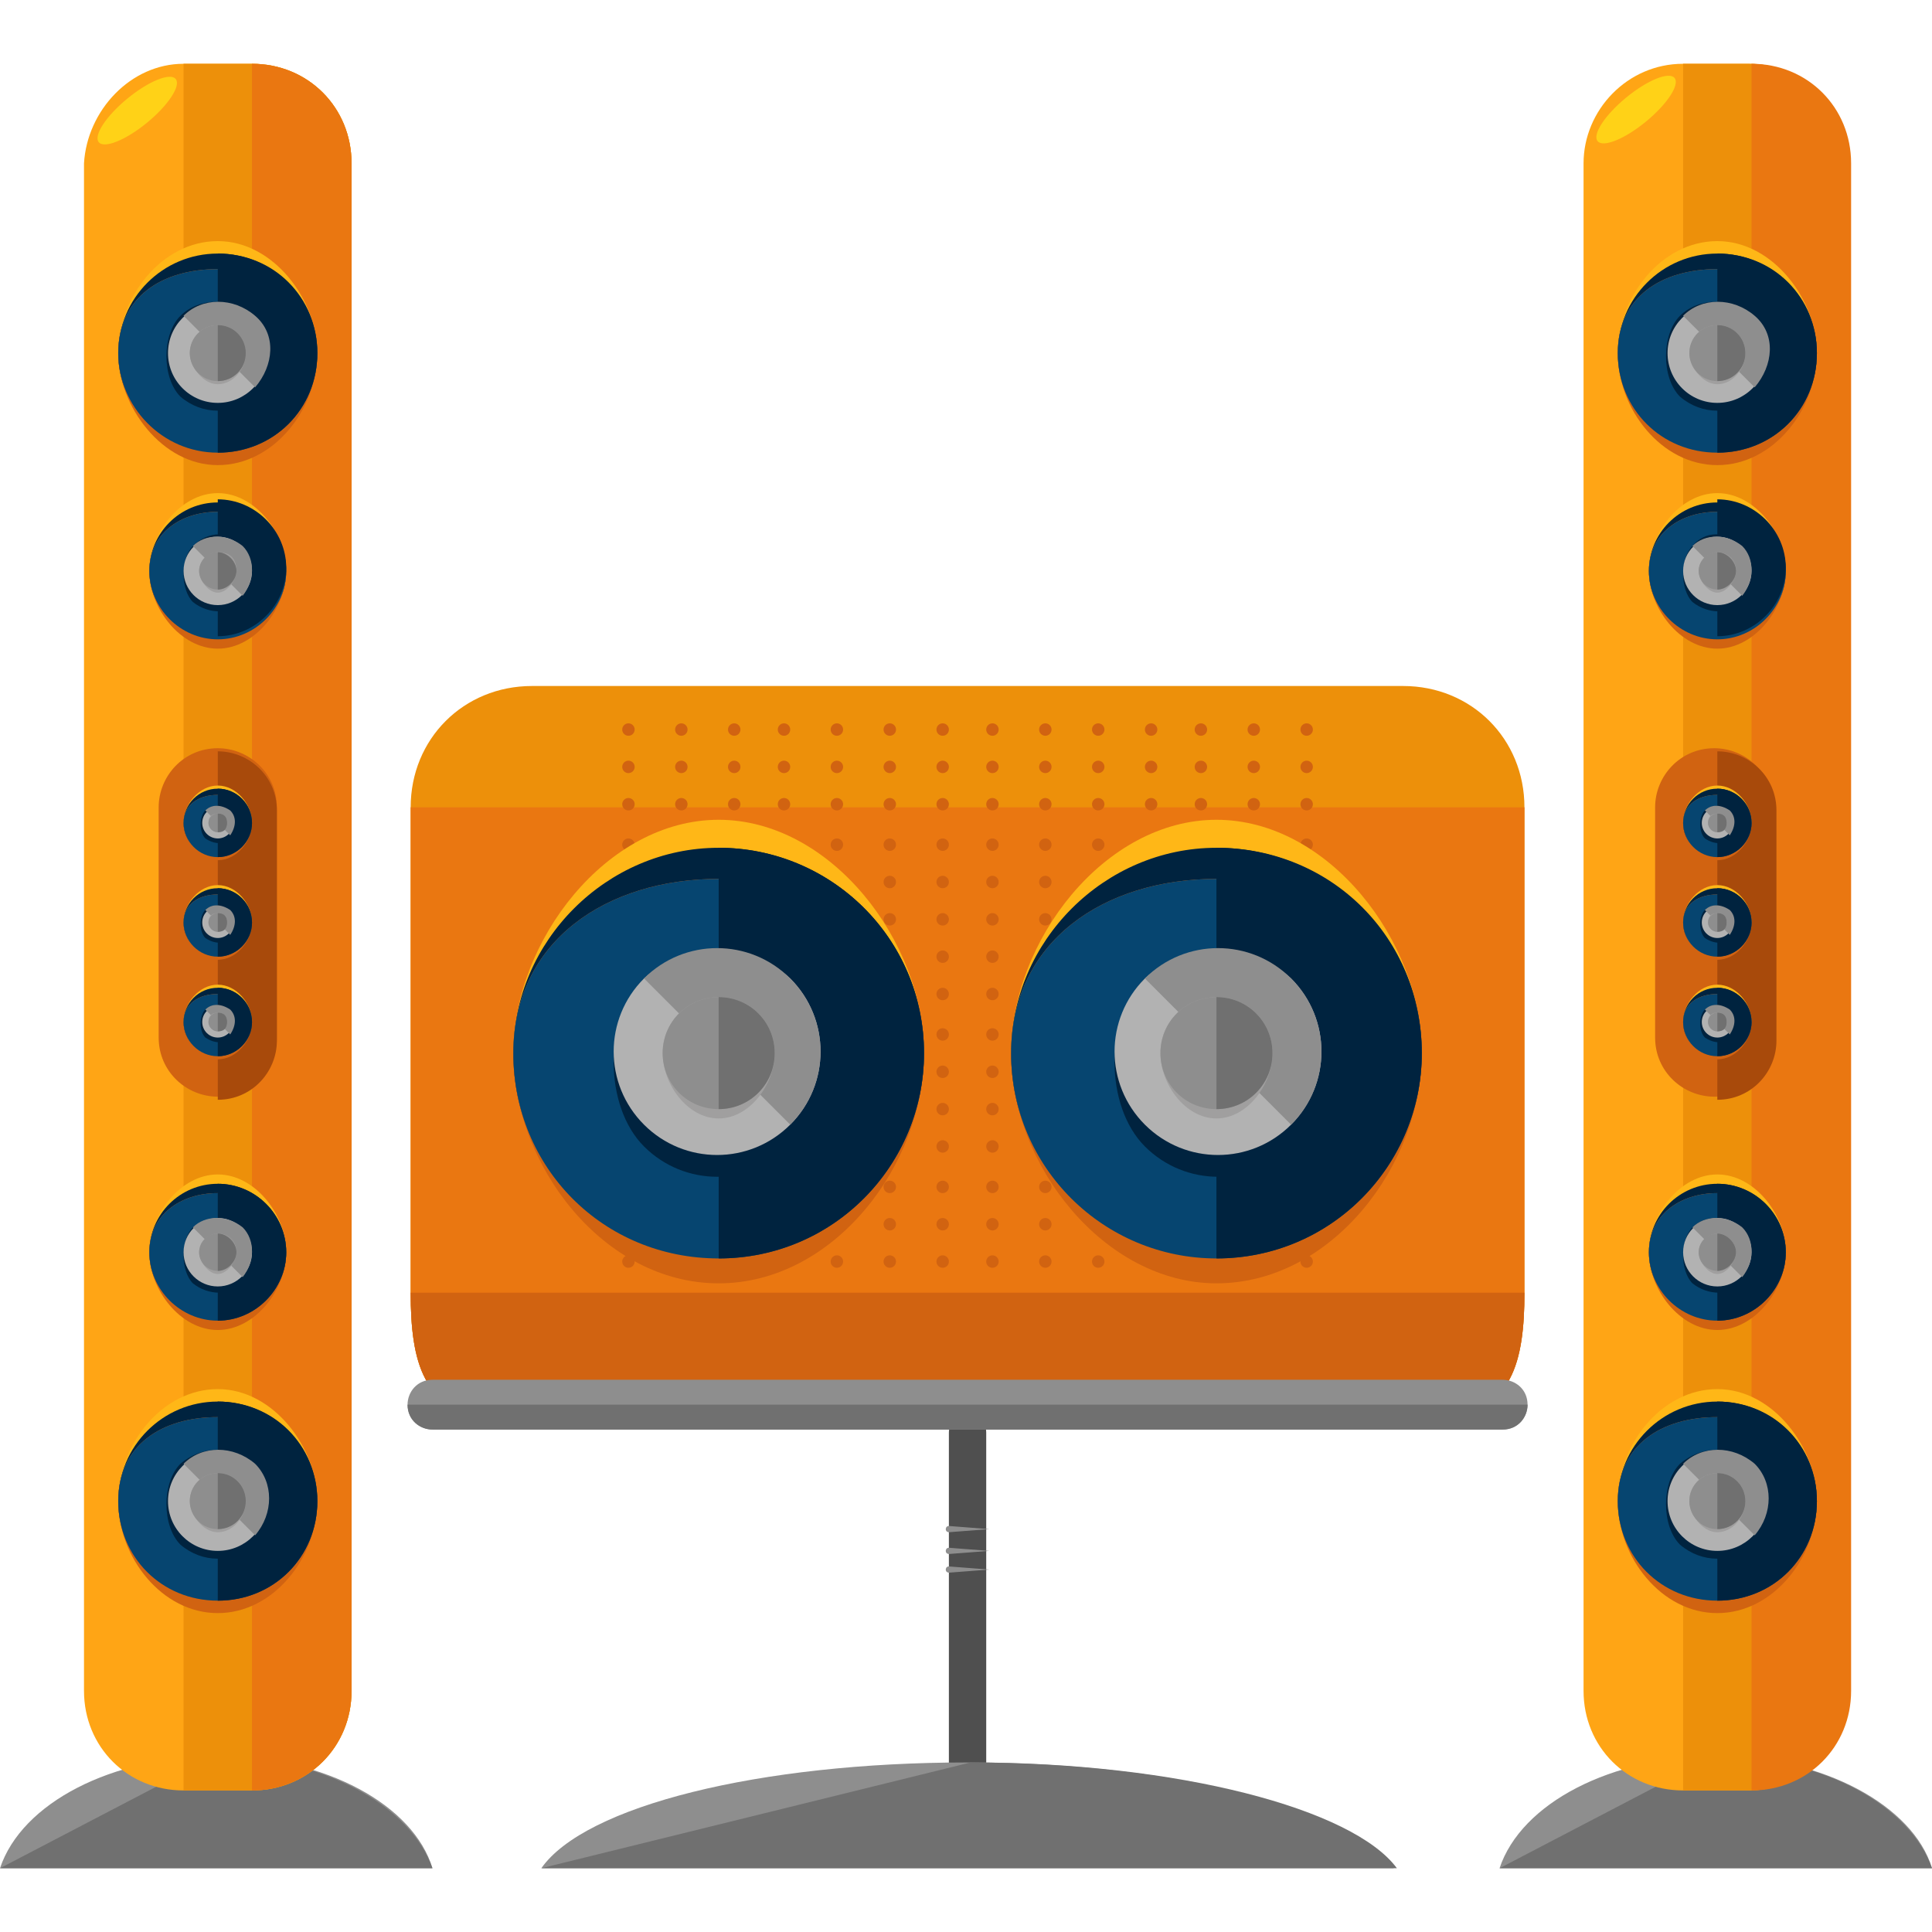 <?xml version="1.0" encoding="UTF-8"?>
<svg xmlns="http://www.w3.org/2000/svg" xmlns:xlink="http://www.w3.org/1999/xlink" height="800px" width="800px" version="1.1" id="Layer_1" viewBox="0 0 496.8 496.8" xml:space="preserve">
<path style="fill:#8E8E8E;" d="M56,451.6c-27.2,0-50.4,12-56,28.8h111.2C106.4,464.4,84,451.6,56,451.6z"></path>
<path style="fill:#707070;" d="M0,480.4h111.2c-5.6-16-28-28.8-56-28.8"></path>
<path style="fill:#FFA515;" d="M90.4,434.8c0,14.4-11.2,25.6-25.6,25.6H47.2c-14.4,0-25.6-11.2-25.6-25.6V42  c0.8-13.6,12-25.6,25.6-25.6h17.6c14.4,0,25.6,11.2,25.6,25.6V434.8z"></path>
<path style="fill:#ED900A;" d="M47.2,16.4h17.6c14.4,0,25.6,11.2,25.6,25.6v392.8c0,14.4-11.2,25.6-25.6,25.6H47.2"></path>
<path style="fill:#EA7711;" d="M64.8,16.4c14.4,0,25.6,11.2,25.6,25.6v392.8c0,14.4-11.2,25.6-25.6,25.6"></path>
<ellipse transform="matrix(-0.635 -0.773 0.773 -0.635 35.702 73.792)" style="fill:#FFD217;" cx="35.292" cy="28.458" rx="4" ry="12.799"></ellipse>
<path style="fill:#FFB717;" d="M30.4,90.8C30.4,76.4,41.6,62,56,62s25.6,15.2,25.6,28.8"></path>
<circle style="fill:#00233F;" cx="56" cy="90.8" r="25.6"></circle>
<path style="fill:#D16311;" d="M81.6,90.8c0,14.4-11.2,28.8-25.6,28.8s-25.6-15.2-25.6-28.8c0-14.4,11.2-21.6,25.6-21.6  S81.6,76.4,81.6,90.8z"></path>
<path style="fill:#064570;" d="M81.6,90.8c0,14.4-11.2,25.6-25.6,25.6s-25.6-12-25.6-25.6c0-14.4,11.2-21.6,25.6-21.6  S81.6,76.4,81.6,90.8z"></path>
<g>
	<path style="fill:#00233F;" d="M56,65.2c14.4,0,25.6,11.2,25.6,25.6S70.4,116.4,56,116.4"></path>
	<path style="fill:#00233F;" d="M64.8,81.2c4.8,4.8,4.8,16,0,20.8s-12.8,4.8-18.4,0c-4.8-4.8-4.8-16,0-20.8S60,76.4,64.8,81.2z"></path>
</g>
<circle style="fill:#B2B2B2;" cx="56" cy="90.8" r="12.8"></circle>
<path style="fill:#8E8E8E;" d="M47.2,81.2c4.8-4.8,12.8-4.8,18.4,0s4.8,12.8,0,18.4"></path>
<path style="fill:#A09F9F;" d="M63.2,90.8c0,4-3.2,8-7.2,8s-7.2-4.8-7.2-8c0-4,3.2-7.2,7.2-7.2C60,83.6,63.2,86.8,63.2,90.8z"></path>
<circle style="fill:#8E8E8E;" cx="56" cy="90.8" r="7.2"></circle>
<path style="fill:#707070;" d="M56,83.6c4,0,7.2,3.2,7.2,7.2S60,98,56,98"></path>
<path style="fill:#FFB717;" d="M38.4,146.8c0-9.6,8-20,17.6-20s17.6,10.4,17.6,20"></path>
<circle style="fill:#00233F;" cx="56" cy="146.8" r="17.6"></circle>
<path style="fill:#D16311;" d="M73.6,146.8c0,9.6-8,20-17.6,20s-17.6-10.4-17.6-20s8-15.2,17.6-15.2S73.6,136.4,73.6,146.8z"></path>
<path style="fill:#064570;" d="M73.6,146.8c0,9.6-8,17.6-17.6,17.6s-17.6-8-17.6-17.6s8-15.2,17.6-15.2S73.6,136.4,73.6,146.8z"></path>
<g>
	<path style="fill:#00233F;" d="M56,128.4c9.6,0,17.6,8,17.6,17.6s-8,17.6-17.6,17.6"></path>
	<path style="fill:#00233F;" d="M62.4,140.4c3.2,3.2,3.2,11.2,0,14.4c-3.2,3.2-8.8,3.2-12.8,0c-3.2-3.2-3.2-11.2,0-14.4   C53.6,136.4,59.2,136.4,62.4,140.4z"></path>
</g>
<circle style="fill:#B2B2B2;" cx="56" cy="146.8" r="8.8"></circle>
<path style="fill:#8E8E8E;" d="M49.6,140.4c3.2-3.2,8.8-3.2,12.8,0c3.2,3.2,3.2,8.8,0,12.8"></path>
<path style="fill:#A09F9F;" d="M60.8,146.8c0,2.4-2.4,5.6-4.8,5.6c-2.4,0-4.8-3.2-4.8-5.6c0-2.4,2.4-4.8,4.8-4.8  C59.2,142,60.8,143.6,60.8,146.8z"></path>
<circle style="fill:#8E8E8E;" cx="56" cy="146.8" r="4.8"></circle>
<path style="fill:#707070;" d="M56,142c2.4,0,4.8,2.4,4.8,4.8c0,2.4-2.4,4.8-4.8,4.8"></path>
<path style="fill:#FFB717;" d="M38.4,322c0-9.6,8-20,17.6-20s17.6,10.4,17.6,20"></path>
<circle style="fill:#00233F;" cx="56" cy="322" r="17.6"></circle>
<path style="fill:#D16311;" d="M73.6,322c0,9.6-8,20-17.6,20s-17.6-10.4-17.6-20s8-15.2,17.6-15.2S73.6,312.4,73.6,322z"></path>
<path style="fill:#064570;" d="M73.6,322c0,9.6-8,17.6-17.6,17.6s-17.6-8-17.6-17.6s8-15.2,17.6-15.2S73.6,312.4,73.6,322z"></path>
<g>
	<path style="fill:#00233F;" d="M56,304.4c9.6,0,17.6,8,17.6,17.6s-8,17.6-17.6,17.6"></path>
	<path style="fill:#00233F;" d="M62.4,315.6c3.2,3.2,3.2,11.2,0,14.4c-3.2,3.2-8.8,3.2-12.8,0c-3.2-3.2-3.2-11.2,0-14.4   C53.6,312.4,59.2,312.4,62.4,315.6z"></path>
</g>
<circle style="fill:#B2B2B2;" cx="56" cy="322" r="8.8"></circle>
<path style="fill:#8E8E8E;" d="M49.6,315.6c3.2-3.2,8.8-3.2,12.8,0c3.2,3.2,3.2,8.8,0,12.8"></path>
<path style="fill:#A09F9F;" d="M60.8,322c0,2.4-2.4,5.6-4.8,5.6c-2.4,0-4.8-3.2-4.8-5.6s2.4-4.8,4.8-4.8  C59.2,317.2,60.8,319.6,60.8,322z"></path>
<circle style="fill:#8E8E8E;" cx="56" cy="322" r="4.8"></circle>
<path style="fill:#707070;" d="M56,317.2c2.4,0,4.8,2.4,4.8,4.8s-2.4,4.8-4.8,4.8"></path>
<path style="fill:#D16311;" d="M71.2,266.8c0,8-6.4,15.2-15.2,15.2l0,0c-8,0-15.2-6.4-15.2-15.2v-59.2c0-8,6.4-15.2,15.2-15.2l0,0  c8,0,15.2,6.4,15.2,15.2V266.8z"></path>
<path style="fill:#A84A0B;" d="M56,193.2L56,193.2c8,0,15.2,6.4,15.2,15.2v59.2c0,8-6.4,15.2-15.2,15.2l0,0"></path>
<path style="fill:#FFB717;" d="M47.2,211.6c0-4.8,4-9.6,8.8-9.6s8.8,4.8,8.8,9.6"></path>
<circle style="fill:#00233F;" cx="56" cy="211.6" r="8.8"></circle>
<path style="fill:#D16311;" d="M64.8,211.6c0,4.8-4,9.6-8.8,9.6s-8.8-4.8-8.8-9.6s4-7.2,8.8-7.2S64.8,206.8,64.8,211.6z"></path>
<path style="fill:#064570;" d="M64.8,211.6c0,4.8-4,8.8-8.8,8.8s-8.8-4-8.8-8.8s4-7.2,8.8-7.2S64.8,206.8,64.8,211.6z"></path>
<g>
	<path style="fill:#00233F;" d="M56,202.8c4.8,0,8.8,4,8.8,8.8s-4,8.8-8.8,8.8"></path>
	<path style="fill:#00233F;" d="M59.2,208.4c1.6,1.6,1.6,5.6,0,7.2c-1.6,1.6-4,1.6-6.4,0c-1.6-1.6-1.6-5.6,0-7.2   C54.4,206.8,57.6,206.8,59.2,208.4z"></path>
</g>
<circle style="fill:#B2B2B2;" cx="56" cy="211.6" r="4"></circle>
<path style="fill:#8E8E8E;" d="M52.8,208.4c1.6-1.6,4-1.6,6.4,0c1.6,1.6,1.6,4,0,6.4"></path>
<path style="fill:#A09F9F;" d="M58.4,211.6c0,1.6-0.8,2.4-2.4,2.4s-2.4-1.6-2.4-2.4c0-1.6,0.8-2.4,2.4-2.4  C57.6,209.2,58.4,210,58.4,211.6z"></path>
<circle style="fill:#8E8E8E;" cx="56" cy="211.6" r="2.4"></circle>
<path style="fill:#707070;" d="M56,209.2c1.6,0,2.4,0.8,2.4,2.4c0,1.6-0.8,2.4-2.4,2.4"></path>
<path style="fill:#FFB717;" d="M47.2,237.2c0-4.8,4-9.6,8.8-9.6s8.8,4.8,8.8,9.6"></path>
<circle style="fill:#00233F;" cx="56" cy="237.2" r="8.8"></circle>
<path style="fill:#D16311;" d="M64.8,237.2c0,4.8-4,9.6-8.8,9.6s-8.8-4.8-8.8-9.6s4-7.2,8.8-7.2S64.8,232.4,64.8,237.2z"></path>
<path style="fill:#064570;" d="M64.8,237.2c0,4.8-4,8.8-8.8,8.8s-8.8-4-8.8-8.8s4-7.2,8.8-7.2S64.8,232.4,64.8,237.2z"></path>
<g>
	<path style="fill:#00233F;" d="M56,228.4c4.8,0,8.8,4,8.8,8.8s-4,8.8-8.8,8.8"></path>
	<path style="fill:#00233F;" d="M59.2,234c1.6,1.6,1.6,5.6,0,7.2c-1.6,1.6-4,1.6-6.4,0c-1.6-1.6-1.6-5.6,0-7.2   C54.4,232.4,57.6,232.4,59.2,234z"></path>
</g>
<circle style="fill:#B2B2B2;" cx="56" cy="237.2" r="4"></circle>
<path style="fill:#8E8E8E;" d="M52.8,234c1.6-1.6,4-1.6,6.4,0c1.6,1.6,1.6,4,0,6.4"></path>
<path style="fill:#A09F9F;" d="M58.4,237.2c0,1.6-0.8,2.4-2.4,2.4s-2.4-1.6-2.4-2.4c0-1.6,0.8-2.4,2.4-2.4  C57.6,234.8,58.4,235.6,58.4,237.2z"></path>
<circle style="fill:#8E8E8E;" cx="56" cy="237.2" r="2.4"></circle>
<path style="fill:#707070;" d="M56,234.8c1.6,0,2.4,0.8,2.4,2.4c0,1.6-0.8,2.4-2.4,2.4"></path>
<path style="fill:#FFB717;" d="M47.2,262.8c0-4.8,4-9.6,8.8-9.6s8.8,4.8,8.8,9.6"></path>
<circle style="fill:#00233F;" cx="56" cy="262.8" r="8.8"></circle>
<path style="fill:#D16311;" d="M64.8,262.8c0,4.8-4,9.6-8.8,9.6s-8.8-4.8-8.8-9.6c0-4.8,4-7.2,8.8-7.2S64.8,258,64.8,262.8z"></path>
<path style="fill:#064570;" d="M64.8,262.8c0,4.8-4,8.8-8.8,8.8s-8.8-4-8.8-8.8s4-7.2,8.8-7.2S64.8,258,64.8,262.8z"></path>
<g>
	<path style="fill:#00233F;" d="M56,254c4.8,0,8.8,4,8.8,8.8s-4,8.8-8.8,8.8"></path>
	<path style="fill:#00233F;" d="M59.2,259.6c1.6,1.6,1.6,5.6,0,7.2s-4,1.6-6.4,0c-1.6-1.6-1.6-5.6,0-7.2S57.6,258,59.2,259.6z"></path>
</g>
<circle style="fill:#B2B2B2;" cx="56" cy="262.8" r="4"></circle>
<path style="fill:#8E8E8E;" d="M52.8,259.6c1.6-1.6,4-1.6,6.4,0c1.6,1.6,1.6,4,0,6.4"></path>
<path style="fill:#A09F9F;" d="M58.4,262.8c0,1.6-0.8,2.4-2.4,2.4s-2.4-1.6-2.4-2.4c0-1.6,0.8-2.4,2.4-2.4  C57.6,260.4,58.4,261.2,58.4,262.8z"></path>
<circle style="fill:#8E8E8E;" cx="56" cy="262.8" r="2.4"></circle>
<path style="fill:#707070;" d="M56,260.4c1.6,0,2.4,0.8,2.4,2.4s-0.8,2.4-2.4,2.4"></path>
<path style="fill:#FFB717;" d="M30.4,386c0-14.4,11.2-28.8,25.6-28.8s25.6,15.2,25.6,28.8"></path>
<circle style="fill:#00233F;" cx="56" cy="386" r="25.6"></circle>
<path style="fill:#D16311;" d="M81.6,386c0,14.4-11.2,28.8-25.6,28.8S30.4,400.4,30.4,386s11.2-21.6,25.6-21.6S81.6,371.6,81.6,386z  "></path>
<path style="fill:#064570;" d="M81.6,386c0,14.4-11.2,25.6-25.6,25.6S30.4,400.4,30.4,386s11.2-21.6,25.6-21.6S81.6,371.6,81.6,386z  "></path>
<g>
	<path style="fill:#00233F;" d="M56,360.4c14.4,0,25.6,11.2,25.6,25.6S70.4,411.6,56,411.6"></path>
	<path style="fill:#00233F;" d="M64.8,376.4c4.8,4.8,4.8,16,0,20.8s-12.8,4.8-18.4,0c-4.8-4.8-4.8-16,0-20.8   C52,371.6,60,371.6,64.8,376.4z"></path>
</g>
<circle style="fill:#B2B2B2;" cx="56" cy="386" r="12.8"></circle>
<path style="fill:#8E8E8E;" d="M47.2,376.4c4.8-4.8,12.8-4.8,18.4,0c4.8,4.8,4.8,12.8,0,18.4"></path>
<path style="fill:#A09F9F;" d="M63.2,386c0,4-3.2,8-7.2,8s-7.2-4.8-7.2-8c0-4,3.2-7.2,7.2-7.2S63.2,382,63.2,386z"></path>
<circle style="fill:#8E8E8E;" cx="56" cy="386" r="7.2"></circle>
<path style="fill:#707070;" d="M56,378.8c4,0,7.2,3.2,7.2,7.2s-3.2,7.2-7.2,7.2"></path>
<path style="fill:#8E8E8E;" d="M441.6,451.6c-27.2,0-50.4,12-56,28.8h111.2C492,464.4,468.8,451.6,441.6,451.6z"></path>
<path style="fill:#707070;" d="M385.6,480.4h111.2c-5.6-16-28-28.8-56-28.8"></path>
<path style="fill:#FFA515;" d="M475.2,434.8c0,14.4-11.2,25.6-25.6,25.6h-16.8c-14.4,0-25.6-11.2-25.6-25.6V42  c0-13.6,11.2-25.6,25.6-25.6h16.8c14.4,0,25.6,11.2,25.6,25.6V434.8z"></path>
<path style="fill:#ED900A;" d="M432.8,16.4h16.8c14.4,0,25.6,11.2,25.6,25.6v392.8c0,14.4-11.2,25.6-25.6,25.6h-16.8"></path>
<path style="fill:#EA7711;" d="M450.4,16.4c14.4,0,25.6,11.2,25.6,25.6v392.8c0,14.4-11.2,25.6-25.6,25.6"></path>
<ellipse transform="matrix(-0.635 -0.773 0.773 -0.635 666.051 371.429)" style="fill:#FFD217;" cx="420.813" cy="28.294" rx="4" ry="12.799"></ellipse>
<path style="fill:#FFB717;" d="M416,90.8c0-14.4,11.2-28.8,25.6-28.8s25.6,15.2,25.6,28.8"></path>
<circle style="fill:#00233F;" cx="441.6" cy="90.8" r="25.6"></circle>
<path style="fill:#D16311;" d="M467.2,90.8c0,14.4-11.2,28.8-25.6,28.8S416,105.2,416,90.8s11.2-21.6,25.6-21.6  S467.2,76.4,467.2,90.8z"></path>
<path style="fill:#064570;" d="M467.2,90.8c0,14.4-11.2,25.6-25.6,25.6S416,105.2,416,90.8s11.2-21.6,25.6-21.6  S467.2,76.4,467.2,90.8z"></path>
<g>
	<path style="fill:#00233F;" d="M441.6,65.2c14.4,0,25.6,11.2,25.6,25.6s-11.2,25.6-25.6,25.6"></path>
	<path style="fill:#00233F;" d="M450.4,81.2c4.8,4.8,4.8,16,0,20.8s-12.8,4.8-18.4,0c-4.8-4.8-4.8-16,0-20.8S445.6,76.4,450.4,81.2z   "></path>
</g>
<circle style="fill:#B2B2B2;" cx="441.6" cy="90.8" r="12.8"></circle>
<path style="fill:#8E8E8E;" d="M432.8,81.2c4.8-4.8,12.8-4.8,18.4,0s4.8,12.8,0,18.4"></path>
<path style="fill:#A09F9F;" d="M448.8,90.8c0,4-3.2,8-7.2,8s-7.2-4.8-7.2-8c0-4,3.2-7.2,7.2-7.2C445.6,83.6,448.8,86.8,448.8,90.8z"></path>
<circle style="fill:#8E8E8E;" cx="441.6" cy="90.8" r="7.2"></circle>
<path style="fill:#707070;" d="M441.6,83.6c4,0,7.2,3.2,7.2,7.2s-3.2,7.2-7.2,7.2"></path>
<path style="fill:#FFB717;" d="M424,146.8c0-9.6,8-20,17.6-20s17.6,10.4,17.6,20"></path>
<circle style="fill:#00233F;" cx="441.6" cy="146.8" r="17.6"></circle>
<path style="fill:#D16311;" d="M459.2,146.8c0,9.6-8,20-17.6,20s-17.6-10.4-17.6-20s8-15.2,17.6-15.2S459.2,136.4,459.2,146.8z"></path>
<path style="fill:#064570;" d="M459.2,146.8c0,9.6-8,17.6-17.6,17.6s-17.6-8-17.6-17.6s8-15.2,17.6-15.2S459.2,136.4,459.2,146.8z"></path>
<g>
	<path style="fill:#00233F;" d="M441.6,128.4c9.6,0,17.6,8,17.6,17.6s-8,17.6-17.6,17.6"></path>
	<path style="fill:#00233F;" d="M448,140.4c3.2,3.2,3.2,11.2,0,14.4s-8.8,3.2-12.8,0c-3.2-3.2-3.2-11.2,0-14.4   C438.4,136.4,444,136.4,448,140.4z"></path>
</g>
<circle style="fill:#B2B2B2;" cx="441.6" cy="146.8" r="8.8"></circle>
<path style="fill:#8E8E8E;" d="M435.2,140.4c3.2-3.2,8.8-3.2,12.8,0c3.2,3.2,3.2,8.8,0,12.8"></path>
<path style="fill:#A09F9F;" d="M446.4,146.8c0,2.4-2.4,5.6-4.8,5.6s-4.8-3.2-4.8-5.6c0-2.4,2.4-4.8,4.8-4.8  C444,142,446.4,143.6,446.4,146.8z"></path>
<circle style="fill:#8E8E8E;" cx="441.6" cy="146.8" r="4.8"></circle>
<path style="fill:#707070;" d="M441.6,142c2.4,0,4.8,2.4,4.8,4.8c0,2.4-2.4,4.8-4.8,4.8"></path>
<path style="fill:#FFB717;" d="M424,322c0-9.6,8-20,17.6-20s17.6,10.4,17.6,20"></path>
<circle style="fill:#00233F;" cx="441.6" cy="322" r="17.6"></circle>
<path style="fill:#D16311;" d="M459.2,322c0,9.6-8,20-17.6,20S424,331.6,424,322s8-15.2,17.6-15.2S459.2,312.4,459.2,322z"></path>
<path style="fill:#064570;" d="M459.2,322c0,9.6-8,17.6-17.6,17.6s-17.6-8-17.6-17.6s8-15.2,17.6-15.2S459.2,312.4,459.2,322z"></path>
<g>
	<path style="fill:#00233F;" d="M441.6,304.4c9.6,0,17.6,8,17.6,17.6s-8,17.6-17.6,17.6"></path>
	<path style="fill:#00233F;" d="M448,315.6c3.2,3.2,3.2,11.2,0,14.4c-3.2,3.2-8.8,3.2-12.8,0c-3.2-3.2-3.2-11.2,0-14.4   C438.4,312.4,444,312.4,448,315.6z"></path>
</g>
<circle style="fill:#B2B2B2;" cx="441.6" cy="322" r="8.8"></circle>
<path style="fill:#8E8E8E;" d="M435.2,315.6c3.2-3.2,8.8-3.2,12.8,0c3.2,3.2,3.2,8.8,0,12.8"></path>
<path style="fill:#A09F9F;" d="M446.4,322c0,2.4-2.4,5.6-4.8,5.6s-4.8-3.2-4.8-5.6s2.4-4.8,4.8-4.8C444,317.2,446.4,319.6,446.4,322  z"></path>
<circle style="fill:#8E8E8E;" cx="441.6" cy="322" r="4.8"></circle>
<path style="fill:#707070;" d="M441.6,317.2c2.4,0,4.8,2.4,4.8,4.8s-2.4,4.8-4.8,4.8"></path>
<path style="fill:#D16311;" d="M456,266.8c0,8-6.4,15.2-15.2,15.2l0,0c-8,0-15.2-6.4-15.2-15.2v-59.2c0-8,6.4-15.2,15.2-15.2l0,0  c8,0,15.2,6.4,15.2,15.2V266.8z"></path>
<path style="fill:#A84A0B;" d="M441.6,193.2L441.6,193.2c8,0,15.2,6.4,15.2,15.2v59.2c0,8-6.4,15.2-15.2,15.2l0,0"></path>
<path style="fill:#FFB717;" d="M432.8,211.6c0-4.8,4-9.6,8.8-9.6s8.8,4.8,8.8,9.6"></path>
<circle style="fill:#00233F;" cx="441.6" cy="211.6" r="8.8"></circle>
<path style="fill:#D16311;" d="M450.4,211.6c0,4.8-4,9.6-8.8,9.6s-8.8-4.8-8.8-9.6s4-7.2,8.8-7.2S450.4,206.8,450.4,211.6z"></path>
<path style="fill:#064570;" d="M450.4,211.6c0,4.8-4,8.8-8.8,8.8s-8.8-4-8.8-8.8s4-7.2,8.8-7.2S450.4,206.8,450.4,211.6z"></path>
<g>
	<path style="fill:#00233F;" d="M441.6,202.8c4.8,0,8.8,4,8.8,8.8s-4,8.8-8.8,8.8"></path>
	<path style="fill:#00233F;" d="M444.8,208.4c1.6,1.6,1.6,5.6,0,7.2c-1.6,1.6-4,1.6-6.4,0c-1.6-1.6-1.6-5.6,0-7.2   C440,206.8,443.2,206.8,444.8,208.4z"></path>
</g>
<circle style="fill:#B2B2B2;" cx="441.6" cy="211.6" r="4"></circle>
<path style="fill:#8E8E8E;" d="M438.4,208.4c1.6-1.6,4-1.6,6.4,0c1.6,1.6,1.6,4,0,6.4"></path>
<path style="fill:#A09F9F;" d="M444,211.6c0,1.6-0.8,2.4-2.4,2.4s-2.4-1.6-2.4-2.4c0-1.6,0.8-2.4,2.4-2.4S444,210,444,211.6z"></path>
<circle style="fill:#8E8E8E;" cx="441.6" cy="211.6" r="2.4"></circle>
<path style="fill:#707070;" d="M441.6,209.2c1.6,0,2.4,0.8,2.4,2.4c0,1.6-0.8,2.4-2.4,2.4"></path>
<path style="fill:#FFB717;" d="M432.8,237.2c0-4.8,4-9.6,8.8-9.6s8.8,4.8,8.8,9.6"></path>
<circle style="fill:#00233F;" cx="441.6" cy="237.2" r="8.8"></circle>
<path style="fill:#D16311;" d="M450.4,237.2c0,4.8-4,9.6-8.8,9.6s-8.8-4.8-8.8-9.6s4-7.2,8.8-7.2S450.4,232.4,450.4,237.2z"></path>
<path style="fill:#064570;" d="M450.4,237.2c0,4.8-4,8.8-8.8,8.8s-8.8-4-8.8-8.8s4-7.2,8.8-7.2S450.4,232.4,450.4,237.2z"></path>
<g>
	<path style="fill:#00233F;" d="M441.6,228.4c4.8,0,8.8,4,8.8,8.8s-4,8.8-8.8,8.8"></path>
	<path style="fill:#00233F;" d="M444.8,234c1.6,1.6,1.6,5.6,0,7.2c-1.6,1.6-4,1.6-6.4,0c-1.6-1.6-1.6-5.6,0-7.2   C440,232.4,443.2,232.4,444.8,234z"></path>
</g>
<circle style="fill:#B2B2B2;" cx="441.6" cy="237.2" r="4"></circle>
<path style="fill:#8E8E8E;" d="M438.4,234c1.6-1.6,4-1.6,6.4,0c1.6,1.6,1.6,4,0,6.4"></path>
<path style="fill:#A09F9F;" d="M444,237.2c0,1.6-0.8,2.4-2.4,2.4s-2.4-1.6-2.4-2.4c0-1.6,0.8-2.4,2.4-2.4S444,235.6,444,237.2z"></path>
<circle style="fill:#8E8E8E;" cx="441.6" cy="237.2" r="2.4"></circle>
<path style="fill:#707070;" d="M441.6,234.8c1.6,0,2.4,0.8,2.4,2.4c0,1.6-0.8,2.4-2.4,2.4"></path>
<path style="fill:#FFB717;" d="M432.8,262.8c0-4.8,4-9.6,8.8-9.6s8.8,4.8,8.8,9.6"></path>
<circle style="fill:#00233F;" cx="441.6" cy="262.8" r="8.8"></circle>
<path style="fill:#D16311;" d="M450.4,262.8c0,4.8-4,9.6-8.8,9.6s-8.8-4.8-8.8-9.6c0-4.8,4-7.2,8.8-7.2S450.4,258,450.4,262.8z"></path>
<path style="fill:#064570;" d="M450.4,262.8c0,4.8-4,8.8-8.8,8.8s-8.8-4-8.8-8.8c0-4.8,4-7.2,8.8-7.2S450.4,258,450.4,262.8z"></path>
<g>
	<path style="fill:#00233F;" d="M441.6,254c4.8,0,8.8,4,8.8,8.8s-4,8.8-8.8,8.8"></path>
	<path style="fill:#00233F;" d="M444.8,259.6c1.6,1.6,1.6,5.6,0,7.2s-4,1.6-6.4,0c-1.6-1.6-1.6-5.6,0-7.2S443.2,258,444.8,259.6z"></path>
</g>
<circle style="fill:#B2B2B2;" cx="441.6" cy="262.8" r="4"></circle>
<path style="fill:#8E8E8E;" d="M438.4,259.6c1.6-1.6,4-1.6,6.4,0c1.6,1.6,1.6,4,0,6.4"></path>
<path style="fill:#A09F9F;" d="M444,262.8c0,1.6-0.8,2.4-2.4,2.4s-2.4-1.6-2.4-2.4c0-1.6,0.8-2.4,2.4-2.4S444,261.2,444,262.8z"></path>
<circle style="fill:#8E8E8E;" cx="441.6" cy="262.8" r="2.4"></circle>
<path style="fill:#707070;" d="M441.6,260.4c1.6,0,2.4,0.8,2.4,2.4s-0.8,2.4-2.4,2.4"></path>
<path style="fill:#FFB717;" d="M416,386c0-14.4,11.2-28.8,25.6-28.8s25.6,15.2,25.6,28.8"></path>
<circle style="fill:#00233F;" cx="441.6" cy="386" r="25.6"></circle>
<path style="fill:#D16311;" d="M467.2,386c0,14.4-11.2,28.8-25.6,28.8S416,400.4,416,386s11.2-21.6,25.6-21.6S467.2,371.6,467.2,386  z"></path>
<path style="fill:#064570;" d="M467.2,386c0,14.4-11.2,25.6-25.6,25.6S416,400.4,416,386s11.2-21.6,25.6-21.6S467.2,371.6,467.2,386  z"></path>
<g>
	<path style="fill:#00233F;" d="M441.6,360.4c14.4,0,25.6,11.2,25.6,25.6s-11.2,25.6-25.6,25.6"></path>
	<path style="fill:#00233F;" d="M450.4,376.4c4.8,4.8,4.8,16,0,20.8s-12.8,4.8-18.4,0c-4.8-4.8-4.8-16,0-20.8   C437.6,371.6,445.6,371.6,450.4,376.4z"></path>
</g>
<circle style="fill:#B2B2B2;" cx="441.6" cy="386" r="12.8"></circle>
<path style="fill:#8E8E8E;" d="M432.8,376.4c4.8-4.8,12.8-4.8,18.4,0c4.8,4.8,4.8,12.8,0,18.4"></path>
<path style="fill:#A09F9F;" d="M448.8,386c0,4-3.2,8-7.2,8s-7.2-4.8-7.2-8c0-4,3.2-7.2,7.2-7.2S448.8,382,448.8,386z"></path>
<circle style="fill:#8E8E8E;" cx="441.6" cy="386" r="7.2"></circle>
<path style="fill:#707070;" d="M441.6,378.8c4,0,7.2,3.2,7.2,7.2s-3.2,7.2-7.2,7.2"></path>
<path style="fill:#4F4F4F;" d="M253.6,456.4c0,2.4-1.6,4.8-4.8,4.8l0,0c-2.4,0-4.8-2.4-4.8-4.8v-88c0-2.4,1.6-4.8,4.8-4.8l0,0  c2.4,0,4.8,1.6,4.8,4.8V456.4z"></path>
<path style="fill:#ED900A;" d="M392,332.4c0,17.6-3.2,31.2-20.8,31.2H126.4c-17.6,0-20.8-13.6-20.8-31.2V207.6  c0-17.6,13.6-31.2,31.2-31.2h224c17.6,0,31.2,13.6,31.2,31.2V332.4z"></path>
<path style="fill:#EA7711;" d="M392,207.6v124.8c0,17.6-3.2,31.2-20.8,31.2H126.4c-17.6,0-20.8-13.6-20.8-31.2V207.6"></path>
<g>
	<path style="fill:#D16311;" d="M392,332.4c0,17.6-3.2,31.2-20.8,31.2H126.4c-17.6,0-20.8-13.6-20.8-31.2"></path>
	<circle style="fill:#D16311;" cx="161.6" cy="187.6" r="1.6"></circle>
	<circle style="fill:#D16311;" cx="175.2" cy="187.6" r="1.6"></circle>
	<circle style="fill:#D16311;" cx="188.8" cy="187.6" r="1.6"></circle>
	<circle style="fill:#D16311;" cx="201.6" cy="187.6" r="1.6"></circle>
	<circle style="fill:#D16311;" cx="215.2" cy="187.6" r="1.6"></circle>
	<circle style="fill:#D16311;" cx="228.8" cy="187.6" r="1.6"></circle>
	<circle style="fill:#D16311;" cx="242.4" cy="187.6" r="1.6"></circle>
	<circle style="fill:#D16311;" cx="255.2" cy="187.6" r="1.6"></circle>
	<circle style="fill:#D16311;" cx="268.8" cy="187.6" r="1.6"></circle>
	<circle style="fill:#D16311;" cx="282.4" cy="187.6" r="1.6"></circle>
	<circle style="fill:#D16311;" cx="296" cy="187.6" r="1.6"></circle>
	<circle style="fill:#D16311;" cx="308.8" cy="187.6" r="1.6"></circle>
	<circle style="fill:#D16311;" cx="322.4" cy="187.6" r="1.6"></circle>
	<circle style="fill:#D16311;" cx="336" cy="187.6" r="1.6"></circle>
	<circle style="fill:#D16311;" cx="161.6" cy="197.2" r="1.6"></circle>
	<circle style="fill:#D16311;" cx="175.2" cy="197.2" r="1.6"></circle>
	<circle style="fill:#D16311;" cx="188.8" cy="197.2" r="1.6"></circle>
	<circle style="fill:#D16311;" cx="201.6" cy="197.2" r="1.6"></circle>
	<circle style="fill:#D16311;" cx="215.2" cy="197.2" r="1.6"></circle>
	<circle style="fill:#D16311;" cx="228.8" cy="197.2" r="1.6"></circle>
	<circle style="fill:#D16311;" cx="242.4" cy="197.2" r="1.6"></circle>
	<circle style="fill:#D16311;" cx="255.2" cy="197.2" r="1.6"></circle>
	<circle style="fill:#D16311;" cx="268.8" cy="197.2" r="1.6"></circle>
	<circle style="fill:#D16311;" cx="282.4" cy="197.2" r="1.6"></circle>
	<circle style="fill:#D16311;" cx="296" cy="197.2" r="1.6"></circle>
	<circle style="fill:#D16311;" cx="308.8" cy="197.2" r="1.6"></circle>
	<circle style="fill:#D16311;" cx="322.4" cy="197.2" r="1.6"></circle>
	<circle style="fill:#D16311;" cx="336" cy="197.2" r="1.6"></circle>
	<circle style="fill:#D16311;" cx="161.6" cy="206.8" r="1.6"></circle>
	<circle style="fill:#D16311;" cx="175.2" cy="206.8" r="1.6"></circle>
	<circle style="fill:#D16311;" cx="188.8" cy="206.8" r="1.6"></circle>
	<circle style="fill:#D16311;" cx="201.6" cy="206.8" r="1.6"></circle>
	<circle style="fill:#D16311;" cx="215.2" cy="206.8" r="1.6"></circle>
	<circle style="fill:#D16311;" cx="228.8" cy="206.8" r="1.6"></circle>
	<circle style="fill:#D16311;" cx="242.4" cy="206.8" r="1.6"></circle>
	<circle style="fill:#D16311;" cx="255.2" cy="206.8" r="1.6"></circle>
	<circle style="fill:#D16311;" cx="268.8" cy="206.8" r="1.6"></circle>
	<circle style="fill:#D16311;" cx="282.4" cy="206.8" r="1.6"></circle>
	<circle style="fill:#D16311;" cx="296" cy="206.8" r="1.6"></circle>
	<circle style="fill:#D16311;" cx="308.8" cy="206.8" r="1.6"></circle>
	<circle style="fill:#D16311;" cx="322.4" cy="206.8" r="1.6"></circle>
	<circle style="fill:#D16311;" cx="336" cy="206.8" r="1.6"></circle>
	<circle style="fill:#D16311;" cx="161.6" cy="217.2" r="1.6"></circle>
	<circle style="fill:#D16311;" cx="175.2" cy="217.2" r="1.6"></circle>
	<circle style="fill:#D16311;" cx="188.8" cy="217.2" r="1.6"></circle>
	<circle style="fill:#D16311;" cx="201.6" cy="217.2" r="1.6"></circle>
	<circle style="fill:#D16311;" cx="215.2" cy="217.2" r="1.6"></circle>
	<circle style="fill:#D16311;" cx="228.8" cy="217.2" r="1.6"></circle>
	<circle style="fill:#D16311;" cx="242.4" cy="217.2" r="1.6"></circle>
	<circle style="fill:#D16311;" cx="255.2" cy="217.2" r="1.6"></circle>
	<circle style="fill:#D16311;" cx="268.8" cy="217.2" r="1.6"></circle>
	<circle style="fill:#D16311;" cx="282.4" cy="217.2" r="1.6"></circle>
	<circle style="fill:#D16311;" cx="296" cy="217.2" r="1.6"></circle>
	<circle style="fill:#D16311;" cx="308.8" cy="217.2" r="1.6"></circle>
	<circle style="fill:#D16311;" cx="322.4" cy="217.2" r="1.6"></circle>
	<circle style="fill:#D16311;" cx="336" cy="217.2" r="1.6"></circle>
	<circle style="fill:#D16311;" cx="161.6" cy="226.8" r="1.6"></circle>
	<circle style="fill:#D16311;" cx="175.2" cy="226.8" r="1.6"></circle>
	<circle style="fill:#D16311;" cx="188.8" cy="226.8" r="1.6"></circle>
	<circle style="fill:#D16311;" cx="201.6" cy="226.8" r="1.6"></circle>
	<circle style="fill:#D16311;" cx="215.2" cy="226.8" r="1.6"></circle>
	<circle style="fill:#D16311;" cx="228.8" cy="226.8" r="1.6"></circle>
	<circle style="fill:#D16311;" cx="242.4" cy="226.8" r="1.6"></circle>
	<circle style="fill:#D16311;" cx="255.2" cy="226.8" r="1.6"></circle>
	<circle style="fill:#D16311;" cx="268.8" cy="226.8" r="1.6"></circle>
	<circle style="fill:#D16311;" cx="282.4" cy="226.8" r="1.6"></circle>
	<circle style="fill:#D16311;" cx="296" cy="226.8" r="1.6"></circle>
	<circle style="fill:#D16311;" cx="308.8" cy="226.8" r="1.6"></circle>
	<circle style="fill:#D16311;" cx="322.4" cy="226.8" r="1.6"></circle>
	<circle style="fill:#D16311;" cx="336" cy="226.8" r="1.6"></circle>
	<circle style="fill:#D16311;" cx="161.6" cy="236.4" r="1.6"></circle>
	<circle style="fill:#D16311;" cx="175.2" cy="236.4" r="1.6"></circle>
	<circle style="fill:#D16311;" cx="188.8" cy="236.4" r="1.6"></circle>
	<circle style="fill:#D16311;" cx="201.6" cy="236.4" r="1.6"></circle>
	<circle style="fill:#D16311;" cx="215.2" cy="236.4" r="1.6"></circle>
	<circle style="fill:#D16311;" cx="228.8" cy="236.4" r="1.6"></circle>
	<circle style="fill:#D16311;" cx="242.4" cy="236.4" r="1.6"></circle>
	<circle style="fill:#D16311;" cx="255.2" cy="236.4" r="1.6"></circle>
	<circle style="fill:#D16311;" cx="268.8" cy="236.4" r="1.6"></circle>
	<circle style="fill:#D16311;" cx="282.4" cy="236.4" r="1.6"></circle>
	<circle style="fill:#D16311;" cx="296" cy="236.4" r="1.6"></circle>
	<circle style="fill:#D16311;" cx="308.8" cy="236.4" r="1.6"></circle>
	<circle style="fill:#D16311;" cx="322.4" cy="236.4" r="1.6"></circle>
	<circle style="fill:#D16311;" cx="336" cy="236.4" r="1.6"></circle>
	<circle style="fill:#D16311;" cx="161.6" cy="246" r="1.6"></circle>
	<circle style="fill:#D16311;" cx="175.2" cy="246" r="1.6"></circle>
	<circle style="fill:#D16311;" cx="188.8" cy="246" r="1.6"></circle>
	<circle style="fill:#D16311;" cx="201.6" cy="246" r="1.6"></circle>
	<circle style="fill:#D16311;" cx="215.2" cy="246" r="1.6"></circle>
	<circle style="fill:#D16311;" cx="228.8" cy="246" r="1.6"></circle>
	<circle style="fill:#D16311;" cx="242.4" cy="246" r="1.6"></circle>
	<circle style="fill:#D16311;" cx="255.2" cy="246" r="1.6"></circle>
	<circle style="fill:#D16311;" cx="268.8" cy="246" r="1.6"></circle>
	<circle style="fill:#D16311;" cx="282.4" cy="246" r="1.6"></circle>
	<circle style="fill:#D16311;" cx="296" cy="246" r="1.6"></circle>
	<circle style="fill:#D16311;" cx="308.8" cy="246" r="1.6"></circle>
	<circle style="fill:#D16311;" cx="322.4" cy="246" r="1.6"></circle>
	<circle style="fill:#D16311;" cx="336" cy="246" r="1.6"></circle>
	<circle style="fill:#D16311;" cx="161.6" cy="255.6" r="1.6"></circle>
	<circle style="fill:#D16311;" cx="175.2" cy="255.6" r="1.6"></circle>
	<circle style="fill:#D16311;" cx="188.8" cy="255.6" r="1.6"></circle>
	<circle style="fill:#D16311;" cx="201.6" cy="255.6" r="1.6"></circle>
	<circle style="fill:#D16311;" cx="215.2" cy="255.6" r="1.6"></circle>
	<circle style="fill:#D16311;" cx="228.8" cy="255.6" r="1.6"></circle>
	<circle style="fill:#D16311;" cx="242.4" cy="255.6" r="1.6"></circle>
	<circle style="fill:#D16311;" cx="255.2" cy="255.6" r="1.6"></circle>
	<circle style="fill:#D16311;" cx="268.8" cy="255.6" r="1.6"></circle>
	<circle style="fill:#D16311;" cx="282.4" cy="255.6" r="1.6"></circle>
	<circle style="fill:#D16311;" cx="296" cy="255.6" r="1.6"></circle>
	<circle style="fill:#D16311;" cx="308.8" cy="255.6" r="1.6"></circle>
	<circle style="fill:#D16311;" cx="322.4" cy="255.6" r="1.6"></circle>
	<circle style="fill:#D16311;" cx="336" cy="255.6" r="1.6"></circle>
	<circle style="fill:#D16311;" cx="161.6" cy="266" r="1.6"></circle>
	<circle style="fill:#D16311;" cx="175.2" cy="266" r="1.6"></circle>
	<circle style="fill:#D16311;" cx="188.8" cy="266" r="1.6"></circle>
	<circle style="fill:#D16311;" cx="201.6" cy="266" r="1.6"></circle>
	<circle style="fill:#D16311;" cx="215.2" cy="266" r="1.6"></circle>
	<circle style="fill:#D16311;" cx="228.8" cy="266" r="1.6"></circle>
	<circle style="fill:#D16311;" cx="242.4" cy="266" r="1.6"></circle>
	<circle style="fill:#D16311;" cx="255.2" cy="266" r="1.6"></circle>
	<circle style="fill:#D16311;" cx="268.8" cy="266" r="1.6"></circle>
	<circle style="fill:#D16311;" cx="282.4" cy="266" r="1.6"></circle>
	<circle style="fill:#D16311;" cx="296" cy="266" r="1.6"></circle>
	<circle style="fill:#D16311;" cx="308.8" cy="266" r="1.6"></circle>
	<circle style="fill:#D16311;" cx="322.4" cy="266" r="1.6"></circle>
	<circle style="fill:#D16311;" cx="336" cy="266" r="1.6"></circle>
	<circle style="fill:#D16311;" cx="161.6" cy="275.6" r="1.6"></circle>
	<circle style="fill:#D16311;" cx="175.2" cy="275.6" r="1.6"></circle>
	<circle style="fill:#D16311;" cx="188.8" cy="275.6" r="1.6"></circle>
	<circle style="fill:#D16311;" cx="201.6" cy="275.6" r="1.6"></circle>
	<circle style="fill:#D16311;" cx="215.2" cy="275.6" r="1.6"></circle>
	<circle style="fill:#D16311;" cx="228.8" cy="275.6" r="1.6"></circle>
	<circle style="fill:#D16311;" cx="242.4" cy="275.6" r="1.6"></circle>
	<circle style="fill:#D16311;" cx="255.2" cy="275.6" r="1.6"></circle>
	<circle style="fill:#D16311;" cx="268.8" cy="275.6" r="1.6"></circle>
	<circle style="fill:#D16311;" cx="282.4" cy="275.6" r="1.6"></circle>
	<circle style="fill:#D16311;" cx="296" cy="275.6" r="1.6"></circle>
	<circle style="fill:#D16311;" cx="308.8" cy="275.6" r="1.6"></circle>
	<circle style="fill:#D16311;" cx="322.4" cy="275.6" r="1.6"></circle>
	<circle style="fill:#D16311;" cx="336" cy="275.6" r="1.6"></circle>
	<circle style="fill:#D16311;" cx="161.6" cy="285.2" r="1.6"></circle>
	<circle style="fill:#D16311;" cx="175.2" cy="285.2" r="1.6"></circle>
	<circle style="fill:#D16311;" cx="188.8" cy="285.2" r="1.6"></circle>
	<circle style="fill:#D16311;" cx="201.6" cy="285.2" r="1.6"></circle>
	<circle style="fill:#D16311;" cx="215.2" cy="285.2" r="1.6"></circle>
	<circle style="fill:#D16311;" cx="228.8" cy="285.2" r="1.6"></circle>
	<circle style="fill:#D16311;" cx="242.4" cy="285.2" r="1.6"></circle>
	<circle style="fill:#D16311;" cx="255.2" cy="285.2" r="1.6"></circle>
	<circle style="fill:#D16311;" cx="268.8" cy="285.2" r="1.6"></circle>
	<circle style="fill:#D16311;" cx="282.4" cy="285.2" r="1.6"></circle>
	<circle style="fill:#D16311;" cx="296" cy="285.2" r="1.6"></circle>
	<circle style="fill:#D16311;" cx="308.8" cy="285.2" r="1.6"></circle>
	<circle style="fill:#D16311;" cx="322.4" cy="285.2" r="1.6"></circle>
	<circle style="fill:#D16311;" cx="336" cy="285.2" r="1.6"></circle>
	<circle style="fill:#D16311;" cx="161.6" cy="294.8" r="1.6"></circle>
	<circle style="fill:#D16311;" cx="175.2" cy="294.8" r="1.6"></circle>
	<circle style="fill:#D16311;" cx="188.8" cy="294.8" r="1.6"></circle>
	<circle style="fill:#D16311;" cx="201.6" cy="294.8" r="1.6"></circle>
	<circle style="fill:#D16311;" cx="215.2" cy="294.8" r="1.6"></circle>
	<circle style="fill:#D16311;" cx="228.8" cy="294.8" r="1.6"></circle>
	<circle style="fill:#D16311;" cx="242.4" cy="294.8" r="1.6"></circle>
	<circle style="fill:#D16311;" cx="255.2" cy="294.8" r="1.6"></circle>
	<circle style="fill:#D16311;" cx="268.8" cy="294.8" r="1.6"></circle>
	<circle style="fill:#D16311;" cx="282.4" cy="294.8" r="1.6"></circle>
	<circle style="fill:#D16311;" cx="296" cy="294.8" r="1.6"></circle>
	<circle style="fill:#D16311;" cx="308.8" cy="294.8" r="1.6"></circle>
	<circle style="fill:#D16311;" cx="322.4" cy="294.8" r="1.6"></circle>
	<circle style="fill:#D16311;" cx="336" cy="294.8" r="1.6"></circle>
	<circle style="fill:#D16311;" cx="161.6" cy="305.2" r="1.6"></circle>
	<circle style="fill:#D16311;" cx="175.2" cy="305.2" r="1.6"></circle>
	<circle style="fill:#D16311;" cx="188.8" cy="305.2" r="1.6"></circle>
	<circle style="fill:#D16311;" cx="201.6" cy="305.2" r="1.6"></circle>
	<circle style="fill:#D16311;" cx="215.2" cy="305.2" r="1.6"></circle>
	<circle style="fill:#D16311;" cx="228.8" cy="305.2" r="1.6"></circle>
	<circle style="fill:#D16311;" cx="242.4" cy="305.2" r="1.6"></circle>
	<circle style="fill:#D16311;" cx="255.2" cy="305.2" r="1.6"></circle>
	<circle style="fill:#D16311;" cx="268.8" cy="305.2" r="1.6"></circle>
	<circle style="fill:#D16311;" cx="282.4" cy="305.2" r="1.6"></circle>
	<circle style="fill:#D16311;" cx="296" cy="305.2" r="1.6"></circle>
	<circle style="fill:#D16311;" cx="308.8" cy="305.2" r="1.6"></circle>
	<circle style="fill:#D16311;" cx="322.4" cy="305.2" r="1.6"></circle>
	<circle style="fill:#D16311;" cx="336" cy="305.2" r="1.6"></circle>
	<circle style="fill:#D16311;" cx="161.6" cy="314.8" r="1.6"></circle>
	<circle style="fill:#D16311;" cx="175.2" cy="314.8" r="1.6"></circle>
	<circle style="fill:#D16311;" cx="188.8" cy="314.8" r="1.6"></circle>
	<circle style="fill:#D16311;" cx="201.6" cy="314.8" r="1.6"></circle>
	<circle style="fill:#D16311;" cx="215.2" cy="314.8" r="1.6"></circle>
	<circle style="fill:#D16311;" cx="228.8" cy="314.8" r="1.6"></circle>
	<circle style="fill:#D16311;" cx="242.4" cy="314.8" r="1.6"></circle>
	<circle style="fill:#D16311;" cx="255.2" cy="314.8" r="1.6"></circle>
	<circle style="fill:#D16311;" cx="268.8" cy="314.8" r="1.6"></circle>
	<circle style="fill:#D16311;" cx="282.4" cy="314.8" r="1.6"></circle>
	<circle style="fill:#D16311;" cx="296" cy="314.8" r="1.6"></circle>
	<circle style="fill:#D16311;" cx="308.8" cy="314.8" r="1.6"></circle>
	<circle style="fill:#D16311;" cx="322.4" cy="314.8" r="1.6"></circle>
	<circle style="fill:#D16311;" cx="336" cy="314.8" r="1.6"></circle>
	<circle style="fill:#D16311;" cx="161.6" cy="324.4" r="1.6"></circle>
	<circle style="fill:#D16311;" cx="175.2" cy="324.4" r="1.6"></circle>
	<circle style="fill:#D16311;" cx="188.8" cy="324.4" r="1.6"></circle>
	<circle style="fill:#D16311;" cx="201.6" cy="324.4" r="1.6"></circle>
	<circle style="fill:#D16311;" cx="215.2" cy="324.4" r="1.6"></circle>
	<circle style="fill:#D16311;" cx="228.8" cy="324.4" r="1.6"></circle>
	<circle style="fill:#D16311;" cx="242.4" cy="324.4" r="1.6"></circle>
	<circle style="fill:#D16311;" cx="255.2" cy="324.4" r="1.6"></circle>
	<circle style="fill:#D16311;" cx="268.8" cy="324.4" r="1.6"></circle>
	<circle style="fill:#D16311;" cx="282.4" cy="324.4" r="1.6"></circle>
	<circle style="fill:#D16311;" cx="296" cy="324.4" r="1.6"></circle>
	<circle style="fill:#D16311;" cx="308.8" cy="324.4" r="1.6"></circle>
	<circle style="fill:#D16311;" cx="322.4" cy="324.4" r="1.6"></circle>
	<circle style="fill:#D16311;" cx="336" cy="324.4" r="1.6"></circle>
</g>
<path style="fill:#FFB717;" d="M132,270.8c0-28.8,24-60,52.8-60s52.8,31.2,52.8,60"></path>
<path style="fill:#00233F;" d="M237.6,270.8c0,28.8-23.2,52.8-52.8,52.8S132,300.4,132,270.8c0-28.8,24-52.8,52.8-52.8  S237.6,241.2,237.6,270.8z"></path>
<path style="fill:#D16311;" d="M237.6,270.8c0,28.8-23.2,59.2-52.8,59.2S132,299.6,132,270.8s24-44.8,52.8-44.8  S237.6,241.2,237.6,270.8z"></path>
<path style="fill:#064570;" d="M237.6,270.8c0,28.8-23.2,52.8-52.8,52.8S132,300.4,132,270.8c0-28.8,24-44.8,52.8-44.8  S237.6,241.2,237.6,270.8z"></path>
<g>
	<path style="fill:#00233F;" d="M184.8,218c28.8,0,52.8,23.2,52.8,52.8c0,28.8-23.2,52.8-52.8,52.8"></path>
	<path style="fill:#00233F;" d="M203.2,251.6c10.4,10.4,10.4,32.8,0,43.2c-10.4,10.4-27.2,10.4-37.6,0c-10.4-10.4-10.4-32.8,0-43.2   C176,242,192.8,242,203.2,251.6z"></path>
</g>
<path style="fill:#B2B2B2;" d="M203.2,251.6c10.4,10.4,10.4,27.2,0,37.6s-27.2,10.4-37.6,0c-10.4-10.4-10.4-27.2,0-37.6  C176,242,192.8,242,203.2,251.6z"></path>
<path style="fill:#8E8E8E;" d="M165.6,251.6c10.4-10.4,27.2-10.4,37.6,0s10.4,27.2,0,37.6"></path>
<path style="fill:#A09F9F;" d="M199.2,270.8c0,8-6.4,16.8-14.4,16.8s-14.4-8.8-14.4-16.8s6.4-14.4,14.4-14.4  S199.2,262.8,199.2,270.8z"></path>
<path style="fill:#8E8E8E;" d="M199.2,270.8c0,8-6.4,14.4-14.4,14.4s-14.4-6.4-14.4-14.4s6.4-14.4,14.4-14.4  S199.2,262.8,199.2,270.8z"></path>
<path style="fill:#707070;" d="M184.8,256.4c8,0,14.4,6.4,14.4,14.4s-6.4,14.4-14.4,14.4"></path>
<path style="fill:#FFB717;" d="M260,270.8c0-28.8,24-60,52.8-60s52.8,31.2,52.8,60"></path>
<path style="fill:#00233F;" d="M365.6,270.8c0,28.8-23.2,52.8-52.8,52.8c-28.8,0-52.8-23.2-52.8-52.8c0-28.8,24-52.8,52.8-52.8  C342.4,218,365.6,241.2,365.6,270.8z"></path>
<path style="fill:#D16311;" d="M365.6,270.8c0,28.8-23.2,59.2-52.8,59.2c-28.8,0-52.8-30.4-52.8-59.2s24-44.8,52.8-44.8  C342.4,225.2,365.6,241.2,365.6,270.8z"></path>
<path style="fill:#064570;" d="M365.6,270.8c0,28.8-23.2,52.8-52.8,52.8c-28.8,0-52.8-23.2-52.8-52.8c0-28.8,24-44.8,52.8-44.8  C342.4,225.2,365.6,241.2,365.6,270.8z"></path>
<g>
	<path style="fill:#00233F;" d="M312.8,218c28.8,0,52.8,23.2,52.8,52.8c0,28.8-23.2,52.8-52.8,52.8"></path>
	<path style="fill:#00233F;" d="M332,251.6c10.4,10.4,10.4,32.8,0,43.2c-10.4,10.4-27.2,10.4-37.6,0s-10.4-32.8,0-43.2   C304.8,242,321.6,242,332,251.6z"></path>
</g>
<path style="fill:#B2B2B2;" d="M332,251.6c10.4,10.4,10.4,27.2,0,37.6s-27.2,10.4-37.6,0s-10.4-27.2,0-37.6  C304.8,242,321.6,242,332,251.6z"></path>
<path style="fill:#8E8E8E;" d="M294.4,251.6c10.4-10.4,27.2-10.4,37.6,0s10.4,27.2,0,37.6"></path>
<path style="fill:#A09F9F;" d="M327.2,270.8c0,8-6.4,16.8-14.4,16.8s-14.4-8.8-14.4-16.8s6.4-14.4,14.4-14.4  S327.2,262.8,327.2,270.8z"></path>
<path style="fill:#8E8E8E;" d="M327.2,270.8c0,8-6.4,14.4-14.4,14.4s-14.4-6.4-14.4-14.4s6.4-14.4,14.4-14.4  S327.2,262.8,327.2,270.8z"></path>
<path style="fill:#707070;" d="M312.8,256.4c8,0,14.4,6.4,14.4,14.4s-6.4,14.4-14.4,14.4"></path>
<path style="fill:#8E8E8E;" d="M358.4,480.4c-11.2-15.2-56-27.2-109.6-27.2s-98.4,11.2-109.6,27.2H358.4z"></path>
<path style="fill:#707070;" d="M139.2,480.4h220c-11.2-15.2-56-27.2-109.6-27.2"></path>
<path style="fill:#8E8E8E;" d="M392.8,361.2c0,3.2-2.4,6.4-6.4,6.4H111.2c-3.2,0-6.4-2.4-6.4-6.4l0,0c0-3.2,2.4-6.4,6.4-6.4h275.2  C389.6,354.8,392.8,357.2,392.8,361.2L392.8,361.2z"></path>
<path style="fill:#707070;" d="M392.8,361.2L392.8,361.2c0,3.2-2.4,6.4-6.4,6.4H111.2c-3.2,0-6.4-2.4-6.4-6.4l0,0"></path>
<g>
	<path style="fill:#8E8E8E;" d="M254.4,393.2C254.4,394,254.4,394,254.4,393.2L244,394c0,0-0.8,0-0.8-0.8l0,0c0,0,0-0.8,0.8-0.8   L254.4,393.2L254.4,393.2L254.4,393.2z"></path>
	<path style="fill:#8E8E8E;" d="M254.4,398.8C254.4,398.8,254.4,399.6,254.4,398.8l-10.4,0.8c0,0-0.8,0-0.8-0.8l0,0   c0,0,0-0.8,0.8-0.8L254.4,398.8C254.4,398,254.4,398,254.4,398.8L254.4,398.8z"></path>
	<path style="fill:#8E8E8E;" d="M254.4,403.6C254.4,404.4,254.4,404.4,254.4,403.6l-10.4,0.8c0,0-0.8,0-0.8-0.8l0,0   c0,0,0-0.8,0.8-0.8L254.4,403.6C254.4,402.8,254.4,403.6,254.4,403.6L254.4,403.6z"></path>
</g>
</svg>
